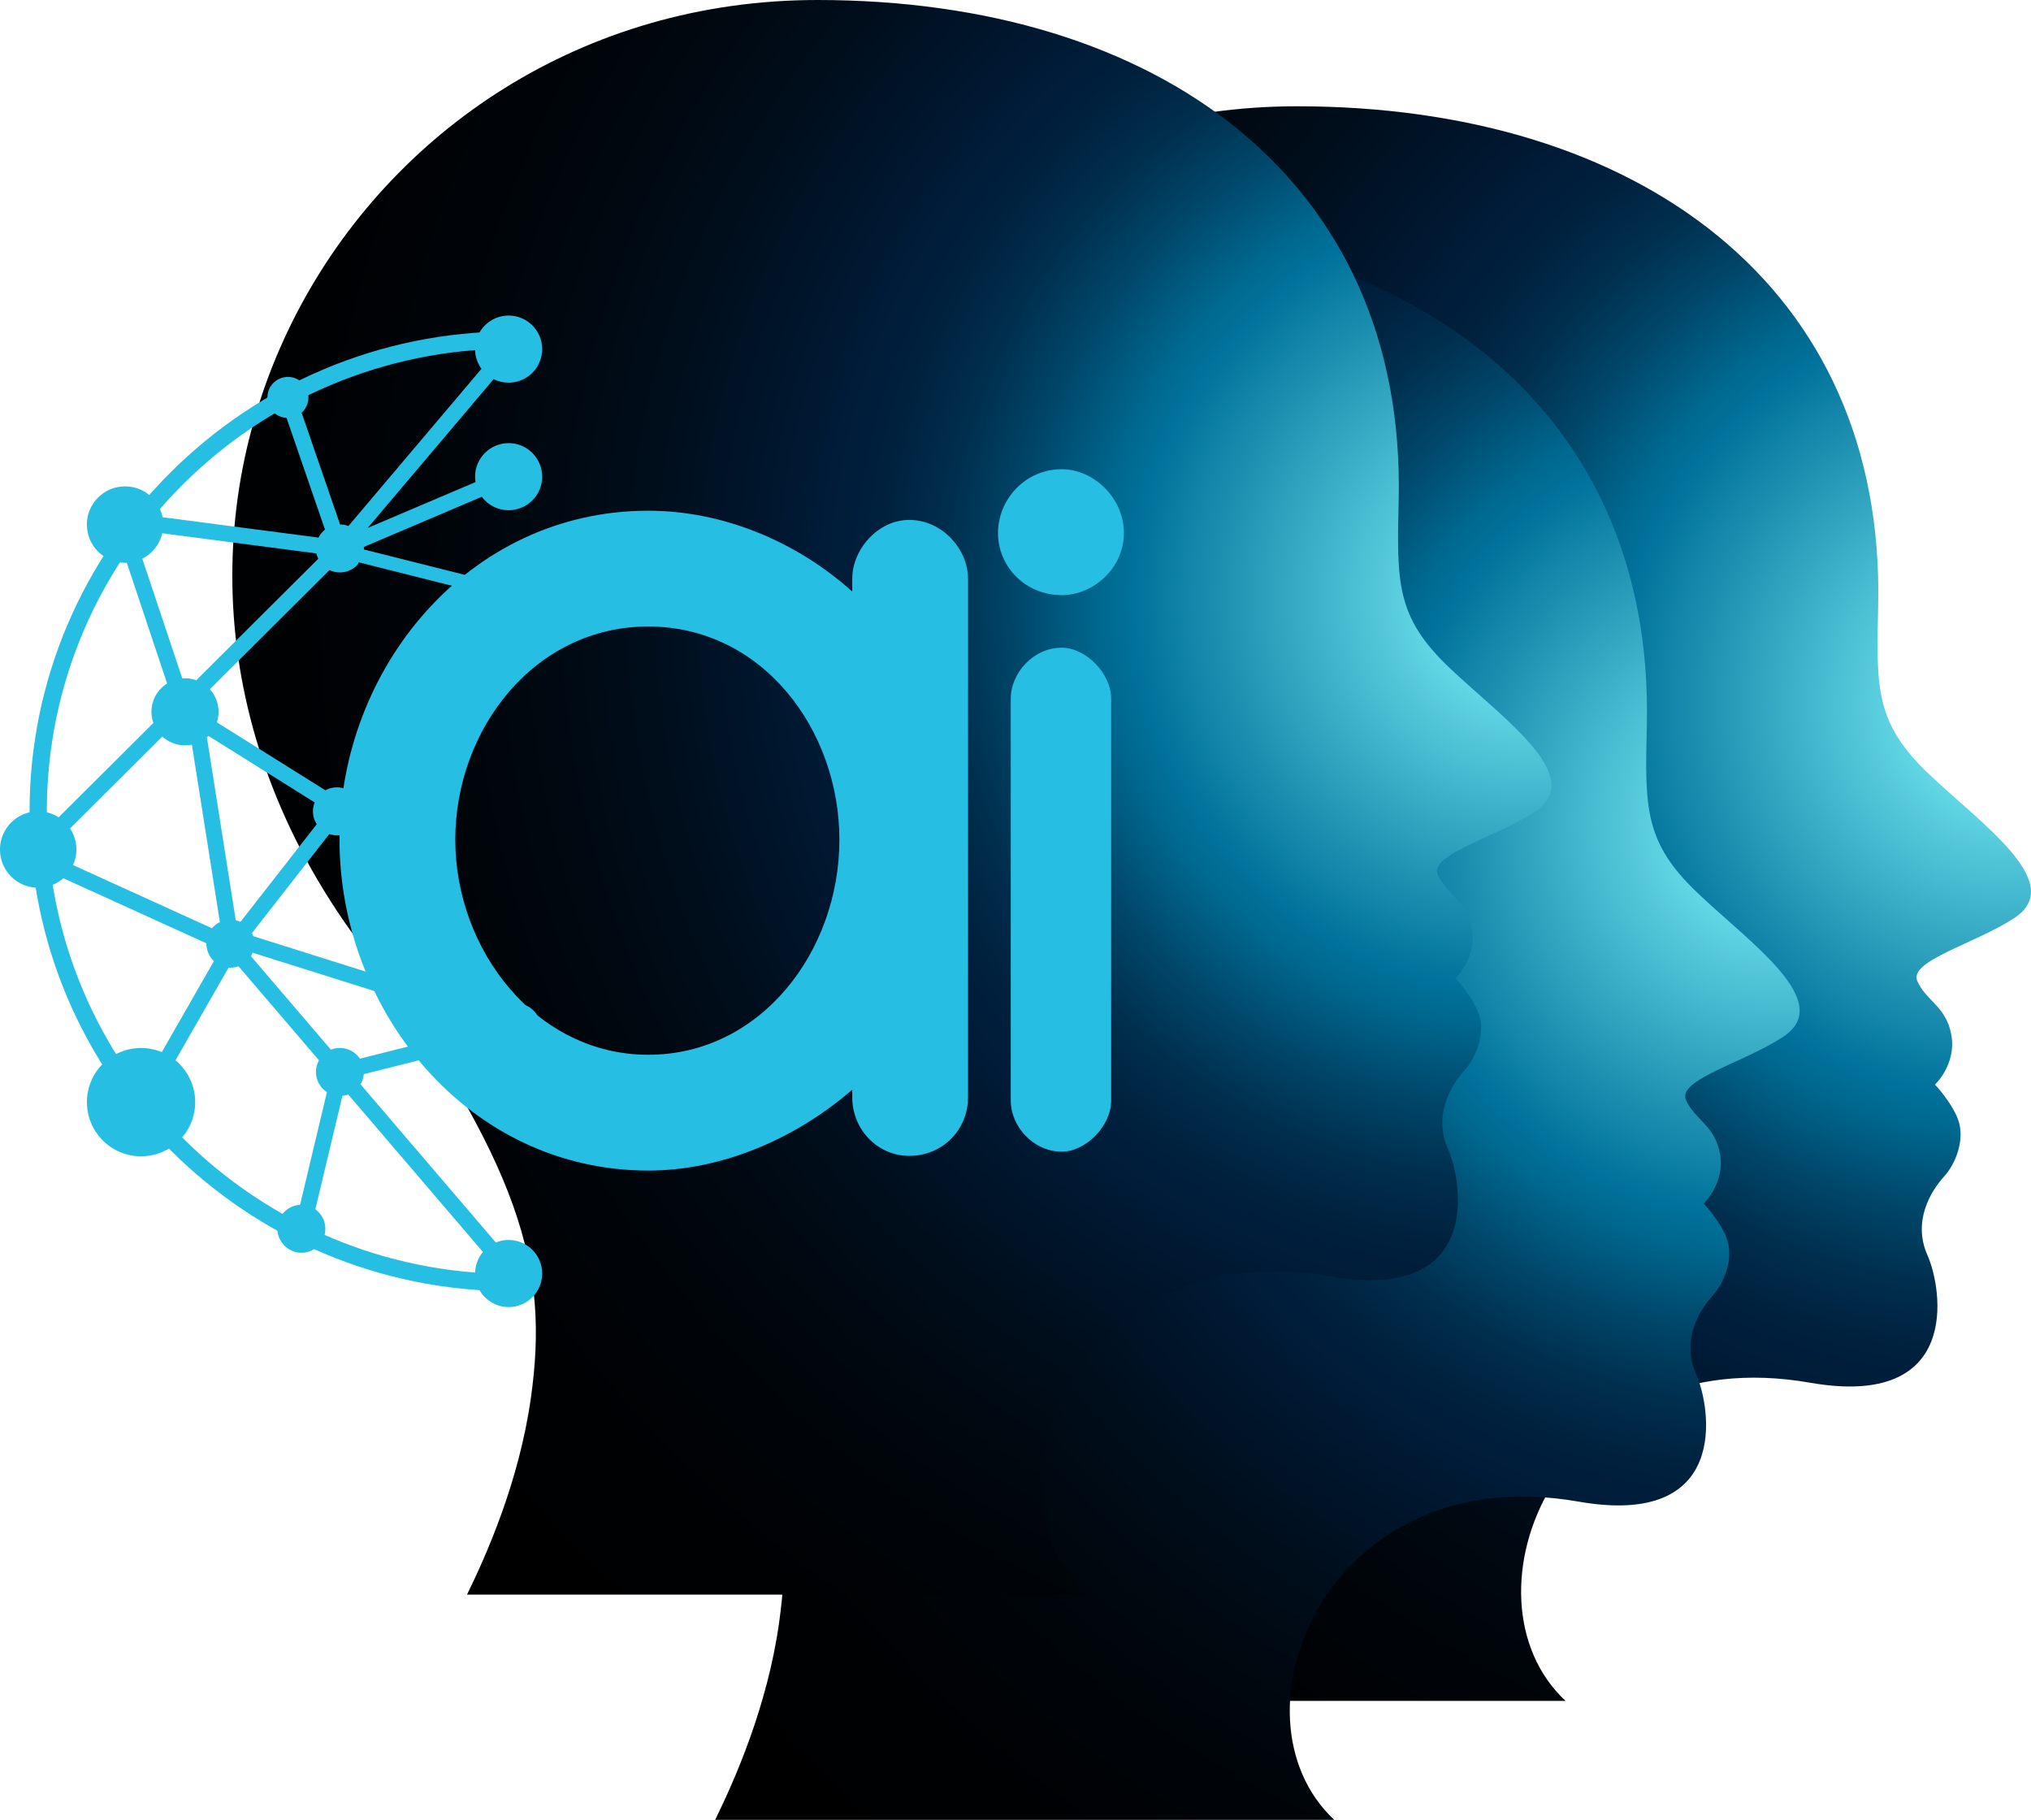 <svg xmlns="http://www.w3.org/2000/svg" xmlns:xlink="http://www.w3.org/1999/xlink" viewBox="0 0 1446.85 1296.26"><defs><style>      .cls-1 {        fill: url(#radial-gradient-3);      }      .cls-1, .cls-2, .cls-3 {        mix-blend-mode: screen;      }      .cls-4 {        fill: #26bfe3;      }      .cls-2 {        fill: url(#radial-gradient);      }      .cls-5 {        isolation: isolate;      }      .cls-3 {        fill: url(#radial-gradient-2);      }    </style><radialGradient id="radial-gradient" cx="1430.1" cy="501.3" fx="1430.1" fy="501.3" r="1041.12" gradientUnits="userSpaceOnUse"><stop offset="0" stop-color="#85fbff"></stop><stop offset=".27" stop-color="#00729b"></stop><stop offset=".29" stop-color="#006a91"></stop><stop offset=".35" stop-color="#00476a"></stop><stop offset=".4" stop-color="#002f4e"></stop><stop offset=".45" stop-color="#00203d"></stop><stop offset=".49" stop-color="#001b37"></stop><stop offset=".5" stop-color="#001933"></stop><stop offset=".6" stop-color="#000e1c"></stop><stop offset=".71" stop-color="#00060c"></stop><stop offset=".84" stop-color="#000103"></stop><stop offset="1" stop-color="#000"></stop></radialGradient><radialGradient id="radial-gradient-2" cx="1265.3" cy="586" fx="1265.3" fy="586" r="1041.12" xlink:href="#radial-gradient"></radialGradient><radialGradient id="radial-gradient-3" cx="1088.53" cy="425.59" fx="1088.53" fy="425.59" r="1041.12" xlink:href="#radial-gradient"></radialGradient></defs><g class="cls-5"><g id="Layer_2" data-name="Layer 2"><g id="Layer_1-2" data-name="Layer 1"><g><path class="cls-2" d="m719.8,1071.28c-8.43,59.84-31.75,112.14-45.53,140.27h441c-79.24-74.07-5.55-258.1,174.11-226.66,107.98,18.9,94.48-66.59,83.68-90.88-10.8-24.29,2.7-45.89,11.7-55.79,9-9.9,14.4-26.09,10.8-38.69-3.6-12.6-17.1-26.99-17.1-26.99,0,0,15.3-14.4,11.7-35.09-3.6-20.7-18-24.3-24.3-38.69-6.3-14.4,41.71-26.71,69.29-44.99,37.34-24.74-23.39-66.59-61.19-102.58-37.79-35.99-37.39-60.51-35.99-118.78,5.51-229.37-172.11-356.71-414.05-356.71-334.19,0-545.88,372.24-328.3,668.94,118.78,161.97,137.07,235.12,124.18,326.63Z"></path><path class="cls-3" d="m555,1155.99c-8.43,59.84-31.75,112.14-45.53,140.27h441c-79.24-74.07-5.55-258.1,174.11-226.66,107.98,18.9,94.48-66.59,83.68-90.88-10.8-24.29,2.7-45.89,11.7-55.79,9-9.9,14.4-26.09,10.8-38.69-3.6-12.6-17.1-26.99-17.1-26.99,0,0,15.3-14.4,11.7-35.09-3.6-20.7-18-24.3-24.3-38.69-6.3-14.4,41.71-26.71,69.29-44.99,37.34-24.74-23.4-66.59-61.19-102.58-37.79-35.99-37.39-60.51-35.99-118.78,5.51-229.37-172.11-356.71-414.05-356.71-334.19,0-545.88,372.24-328.3,668.94,118.78,161.97,137.07,235.12,124.18,326.63Z"></path><path class="cls-1" d="m378.22,995.58c-8.43,59.84-31.75,112.14-45.53,140.27h441c-79.24-74.07-5.55-258.1,174.11-226.66,107.98,18.9,94.48-66.59,83.68-90.88-10.8-24.29,2.7-45.89,11.7-55.79,9-9.9,14.4-26.09,10.8-38.69-3.6-12.6-17.1-26.99-17.1-26.99,0,0,15.3-14.4,11.7-35.09-3.6-20.7-18-24.3-24.3-38.69-6.3-14.4,41.71-26.71,69.29-44.99,37.34-24.74-23.39-66.59-61.19-102.58-37.79-35.99-37.39-60.51-35.99-118.78C1001.91,127.33,824.28,0,582.34,0,248.15,0,36.46,372.24,254.04,668.94c118.78,161.97,137.07,235.12,124.18,326.63Z"></path><g><g><path class="cls-4" d="m364.15,919.7c-189.17,0-343.08-153.34-343.08-341.81S174.97,236.09,364.15,236.09c1.14,0,2.29.01,3.43.03h.46s-.14,12.3-.14,12.3h-.46c-1.1-.02-2.19-.03-3.29-.03-182.39,0-330.78,147.82-330.78,329.51s148.39,329.52,330.78,329.52c1.05,0,2.11-.01,3.16-.02h.59s.13,12.29.13,12.29h-.58c-1.1.02-2.2.03-3.3.03Z"></path><path class="cls-4" d="m362.34,883.22c-3.23,0-6.3.64-9.11,1.8l-96.41-112.69c1.29-2.14,2.12-4.59,2.36-7.21l94.54-23.82c3.06,4.61,8.3,7.64,14.24,7.64,8.91,0,16.23-6.82,17.02-15.52l3.83-.97-3.77-1.19c-.31-9.17-7.83-16.51-17.08-16.51-5.59,0-10.55,2.68-13.67,6.83l-173.9-54.75c-.25-.76-.55-1.5-.9-2.21l55.08-70.52c1.71.57,3.54.89,5.44.89,9.44,0,17.09-7.65,17.09-17.09s-7.65-17.1-17.09-17.1c-2.98,0-5.79.77-8.23,2.11l-77.28-48.38c.78-2.36,1.21-4.88,1.21-7.5,0-6.19-2.36-11.84-6.22-16.08l85.25-84.89c2.24,1.08,4.76,1.69,7.42,1.69,5.03,0,9.55-2.17,12.67-5.62l.67-1.61,99.06,24.9c.83,6.62,6.47,11.75,13.31,11.75,7.42,0,13.43-6.01,13.43-13.43s-6.01-13.43-13.43-13.43c-4.51,0-8.5,2.23-10.93,5.65l-97.71-24.56c.01-.25.02-.49.02-.74,0-.36-.01-.72-.04-1.08l83.99-35.72c4.36,5.82,11.31,9.58,19.14,9.58,13.2,0,23.9-10.7,23.9-23.9s-10.7-23.9-23.9-23.9-23.9,10.7-23.9,23.9c0,1.31.11,2.6.31,3.85l-76.8,32.66,89.72-105.99c3.21,1.6,6.83,2.51,10.66,2.51,13.2,0,23.9-10.7,23.9-23.9s-10.7-23.9-23.9-23.9-23.9,10.7-23.9,23.9c0,5.25,1.7,10.1,4.56,14.04l-94.77,111.96c-1.85-.7-3.86-1.1-5.95-1.11l-27.39-79.57c2.98-2.68,4.86-6.56,4.86-10.89,0-8.08-6.55-14.62-14.62-14.62s-14.62,6.55-14.62,14.62,6.02,14.07,13.63,14.58l27.39,79.58c-1.92,1.53-3.51,3.46-4.63,5.67l-111.07-14.51c-2.44-12.52-13.47-21.98-26.71-21.98-15.03,0-27.22,12.18-27.22,27.22s12.18,27.22,27.22,27.22c.41,0,.81-.01,1.22-.03l28.72,85.98c-6.7,4.23-11.15,11.7-11.15,20.21,0,2.78.48,5.45,1.35,7.93l-67.47,67.18c-4.22-2.68-9.21-4.24-14.58-4.24-15.03,0-27.22,12.18-27.22,27.22s12.19,27.22,27.22,27.22c6.88,0,13.16-2.56,17.96-6.77l101.88,46.34c0,.09,0,.17,0,.26,0,4.89,2.06,9.3,5.35,12.41l-37.12,64.84c-4.55-1.89-9.55-2.94-14.78-2.94-21.3,0-38.57,17.27-38.57,38.57s17.27,38.57,38.57,38.57,38.57-17.27,38.57-38.57c0-11.99-5.47-22.69-14.04-29.77l37.83-66.07c.43.03.86.05,1.3.05,2.03,0,3.97-.35,5.77-1l57.31,66.99c-1.38,2.46-2.16,5.3-2.16,8.32,0,6.02,3.12,11.32,7.83,14.36l-19.15,80.25c-9,.49-16.15,7.94-16.15,17.07s7.65,17.1,17.09,17.1,17.09-7.65,17.09-17.1c0-5.71-2.81-10.77-7.12-13.88l19.28-80.8c1.44-.15,2.82-.48,4.13-.96l95.97,112.17c-3.49,4.15-5.59,9.51-5.59,15.35,0,13.2,10.7,23.9,23.9,23.9s23.9-10.7,23.9-23.9-10.7-23.9-23.9-23.9ZM101.37,397.96c7.1-3.58,12.41-10.18,14.26-18.11l109.8,14.35c.28,1.33.72,2.61,1.29,3.8l-86.88,86.51c-2.51-.89-5.21-1.38-8.02-1.38-.66,0-1.31.03-1.96.09l-28.48-85.26Zm49.64,263.24l-98.94-45c1.51-3.39,2.36-7.14,2.36-11.09,0-5.55-1.67-10.71-4.52-15.02l65.74-65.46c4.25,3.91,9.92,6.29,16.15,6.29,1.68,0,3.32-.17,4.9-.5l19.93,126.36c-2.17,1.06-4.09,2.58-5.62,4.42Zm16.93-5.72l-20.55-130.33c.37-.32.73-.65,1.08-.99l75.68,47.38c-.79,1.97-1.23,4.11-1.23,6.35,0,3.39.99,6.55,2.69,9.21l-54.3,69.53c-1.07-.5-2.2-.88-3.38-1.15Zm74.22,90.97c-2.27,0-4.43.45-6.41,1.25l-57.01-66.64c.47-.78.89-1.59,1.23-2.44l167.15,52.62-90.71,22.86c-3.06-4.61-8.3-7.64-14.24-7.64Z"></path></g><g><path class="cls-4" d="m756.38,423.91c-26.11,0-45.41-20.43-45.41-44.27s19.3-45.41,45.41-45.41c22.7,0,44.27,20.43,44.27,45.41s-21.57,44.27-44.27,44.27Zm35.19,73.79v286.29c0,18.16-18.16,36.33-35.19,36.33-20.43,0-36.33-18.16-36.33-36.33v-286.29c0-18.16,15.89-36.33,36.33-36.33,17.03,0,35.19,18.16,35.19,36.33Z"></path><path class="cls-4" d="m689.62,412.22v369.2c0,23.57-18.33,41.9-41.9,41.9-22.26,0-40.59-18.33-40.59-41.9v-5.24c-39.28,34.04-91.64,57.61-145.32,57.61-128.3,0-219.95-113.9-219.95-235.66s91.65-234.35,219.95-234.35c53.68,0,106.05,22.26,145.32,57.61v-9.16c0-20.95,18.33-41.89,40.59-41.89,23.57,0,41.9,20.95,41.9,41.89Zm-91.65,185.91c0-78.55-54.99-151.87-136.16-151.87s-137.47,73.32-137.47,151.87,57.61,153.18,137.47,153.18,136.16-73.32,136.16-153.18Z"></path></g></g></g></g></g></g></svg>